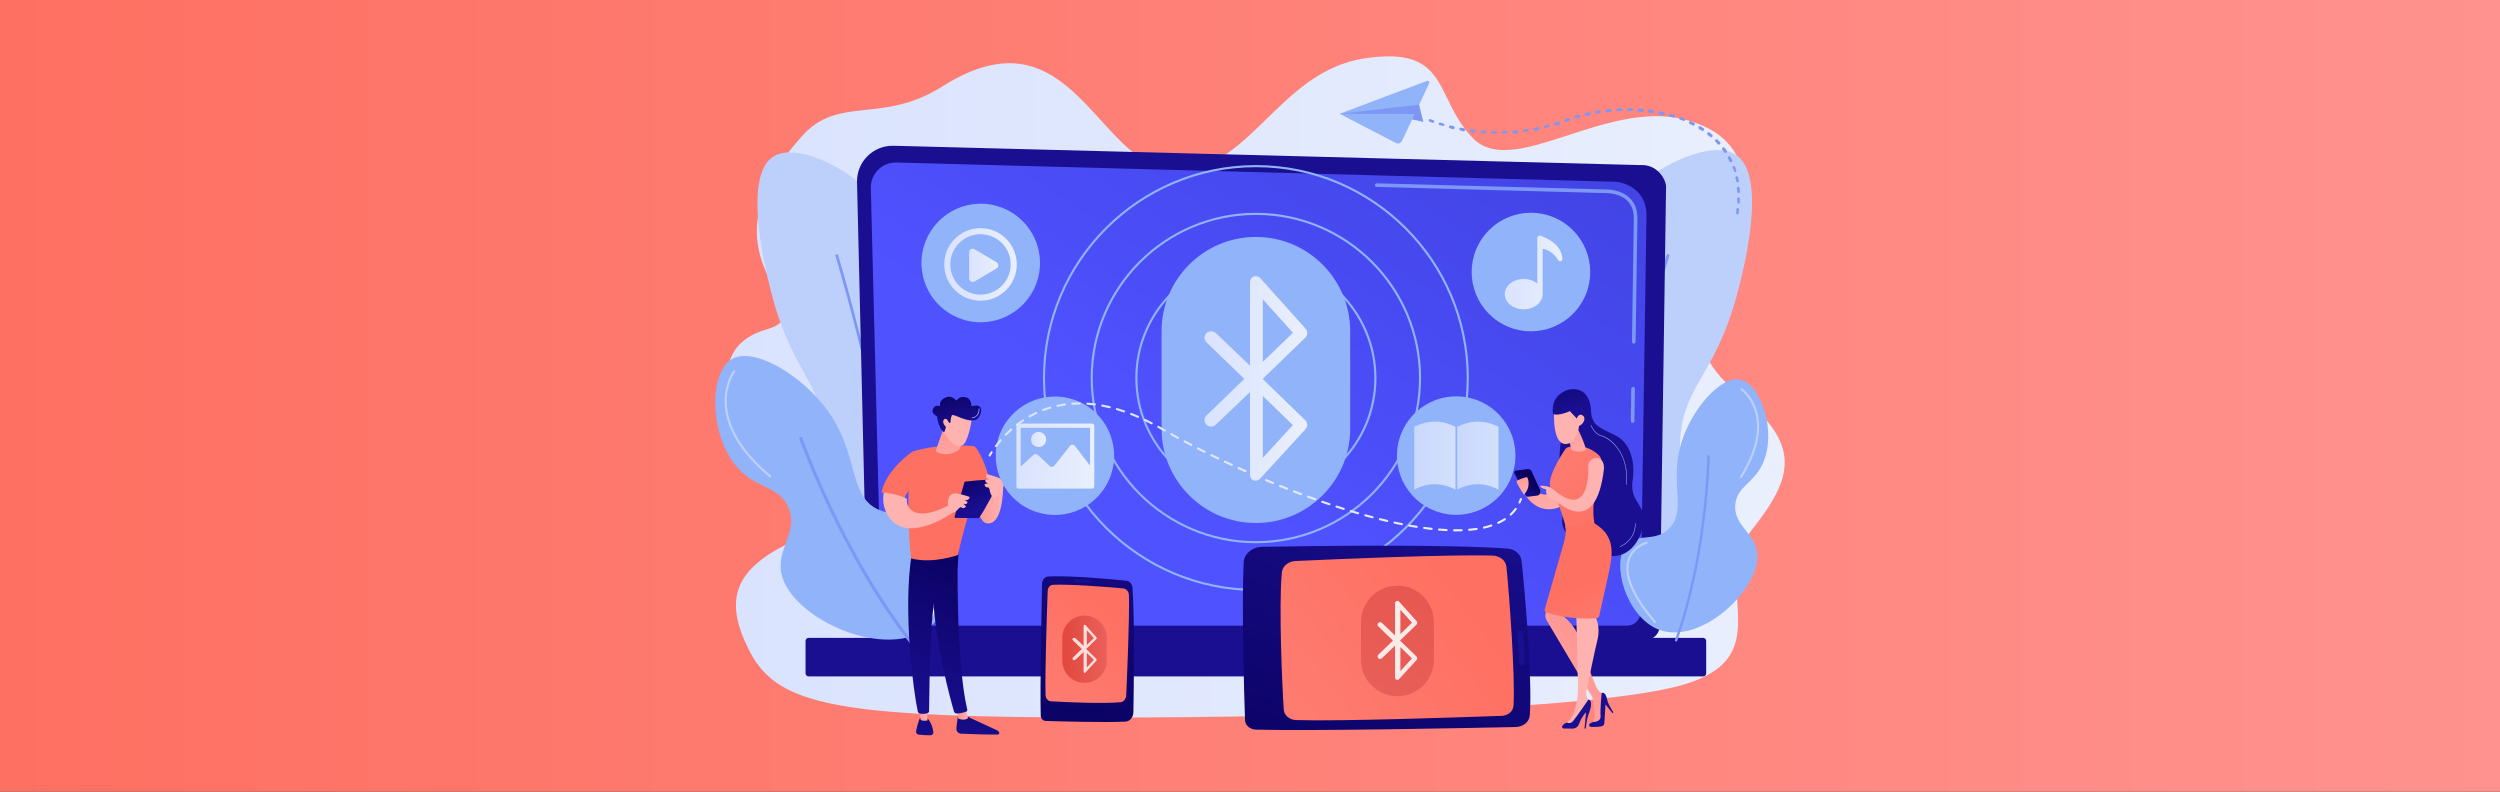 <svg enable-background="new 0 0 1800 570" viewBox="0 0 1800 570" xmlns="http://www.w3.org/2000/svg" xmlns:xlink="http://www.w3.org/1999/xlink"><rect x="0" y="0" width="1800" height="570" fill="#333333" stroke="none"/><linearGradient id="a"><stop offset="0" stop-color="#fe7062"/><stop offset="1" stop-color="#ff928e"/></linearGradient><linearGradient id="b" gradientUnits="userSpaceOnUse" x1="0" x2="1800" xlink:href="#a" y1="285" y2="285"/><linearGradient id="c"><stop offset="0" stop-color="#dae3fe"/><stop offset="1" stop-color="#e9effd"/></linearGradient><linearGradient id="d" gradientUnits="userSpaceOnUse" x1="523.452" x2="1285" xlink:href="#c" y1="278.592" y2="278.592"/><linearGradient id="e"><stop offset="0" stop-color="#09005d"/><stop offset="1" stop-color="#1a0f91"/></linearGradient><linearGradient id="f" gradientUnits="userSpaceOnUse" x1="1176.705" x2="1090.629" xlink:href="#e" y1="-155.668" y2="-14.45"/><linearGradient id="g" gradientUnits="userSpaceOnUse" x1="1078.802" x2="863.614" y1="22.406" y2="347.878"><stop offset="0" stop-color="#4042e2"/><stop offset="1" stop-color="#4f52ff"/></linearGradient><linearGradient id="h" gradientUnits="userSpaceOnUse" x1="981.175" x2="951.586" xlink:href="#e" y1="137.37" y2="266.483"/><linearGradient id="i"><stop offset="0" stop-color="#ff928e"/><stop offset="1" stop-color="#feb3b1"/></linearGradient><linearGradient id="j" gradientTransform="matrix(-1 0 0 1 1206.781 0)" gradientUnits="userSpaceOnUse" x1="508.277" x2="484.573" xlink:href="#i" y1="355.099" y2="355.099"/><linearGradient id="k" gradientUnits="userSpaceOnUse" x1="703.506" x2="704.131" xlink:href="#e" y1="469.562" y2="538.281"/><linearGradient id="l" gradientUnits="userSpaceOnUse" x1="689.193" x2="696.975" xlink:href="#i" y1="514.212" y2="514.212"/><linearGradient id="m" gradientUnits="userSpaceOnUse" x1="713.309" x2="655.312" xlink:href="#e" y1="392.91" y2="514.956"/><linearGradient id="n" gradientUnits="userSpaceOnUse" x1="665.252" x2="665.876" xlink:href="#e" y1="469.91" y2="538.629"/><linearGradient id="o" gradientUnits="userSpaceOnUse" x1="661.147" x2="667.866" xlink:href="#i" y1="513.813" y2="513.813"/><linearGradient id="p" gradientUnits="userSpaceOnUse" x1="696.21" x2="638.213" xlink:href="#e" y1="384.784" y2="506.83"/><linearGradient id="q" gradientTransform="matrix(-1 0 0 1 1206.781 0)" gradientUnits="userSpaceOnUse" x1="-52.16" x2="-133.873" xlink:href="#a" y1="1099.293" y2="1203.2"/><linearGradient id="r" gradientTransform="matrix(-1 0 0 1 1206.781 0)" gradientUnits="userSpaceOnUse" x1="-42.345" x2="-124.057" xlink:href="#a" y1="1107.014" y2="1210.92"/><linearGradient id="s" gradientUnits="userSpaceOnUse" x1="675.678" x2="666.096" xlink:href="#i" y1="318.602" y2="347.348"/><linearGradient id="t" gradientTransform="matrix(-1 0 0 1 1206.781 0)" gradientUnits="userSpaceOnUse" x1="513.535" x2="500.294" xlink:href="#e" y1="335.113" y2="366.178"/><linearGradient id="u" gradientUnits="userSpaceOnUse" x1="725.012" x2="701.309" xlink:href="#i" y1="281.843" y2="334.797"/><linearGradient id="v" gradientUnits="userSpaceOnUse" x1="750.919" x2="739.151" xlink:href="#i" y1="298.148" y2="314.624"/><linearGradient id="w" gradientUnits="userSpaceOnUse" x1="688.506" x2="675.729" xlink:href="#i" y1="304.06" y2="346.089"/><linearGradient id="x" gradientTransform="matrix(.995 -.102 .102 .995 5654.268 1756.81)" gradientUnits="userSpaceOnUse" x1="-4826.191" x2="-4824.846" xlink:href="#i" y1="-1184.791" y2="-1214.38"/><linearGradient id="y" gradientTransform="matrix(.995 -.102 .102 .995 5654.268 1756.81)" gradientUnits="userSpaceOnUse" x1="-4794.95" x2="-4788.732" xlink:href="#e" y1="-1980.845" y2="-1945.379"/><linearGradient id="z" gradientTransform="matrix(.995 -.102 .102 .995 5654.268 1756.81)" gradientUnits="userSpaceOnUse" x1="-4834.192" x2="-4832.847" xlink:href="#i" y1="-1185.156" y2="-1214.744"/><linearGradient id="A" gradientUnits="userSpaceOnUse" x1="679.846" x2="732.083" xlink:href="#c" y1="190.381" y2="190.381"/><linearGradient id="B" gradientUnits="userSpaceOnUse" x1="697.782" x2="718.782" xlink:href="#c" y1="191.051" y2="191.051"/><linearGradient id="C" gradientUnits="userSpaceOnUse" x1="1083.425" x2="1124.925" xlink:href="#c" y1="196.122" y2="196.122"/><linearGradient id="D" gradientUnits="userSpaceOnUse" x1="867.255" x2="941.252" xlink:href="#c" y1="272.469" y2="272.469"/><linearGradient id="E" gradientUnits="userSpaceOnUse" x1="942.749" x2="1044.638" xlink:href="#e" y1="606.987" y2="337.638"/><linearGradient id="F" gradientTransform="matrix(0 -1 -1 0 -1952.504 -7864.314)" gradientUnits="userSpaceOnUse" x1="-8289.311" x2="-8562.697" xlink:href="#a" y1="-3003.634" y2="-2653.907"/><linearGradient id="G" gradientUnits="userSpaceOnUse" x1="1152.669" x2="1124.425" xlink:href="#e" y1="311.266" y2="387.254"/><linearGradient id="H"><stop offset="0" stop-color="#e1473d"/><stop offset="1" stop-color="#e9605a"/></linearGradient><linearGradient id="I" gradientUnits="userSpaceOnUse" x1="1086.376" x2="985.496" xlink:href="#H" y1="255.315" y2="514.576"/><linearGradient id="J" gradientUnits="userSpaceOnUse" x1="778.669" x2="789.766" xlink:href="#e" y1="553.791" y2="337.909"/><linearGradient id="K" gradientUnits="userSpaceOnUse" x1="800.177" x2="661.595" xlink:href="#a" y1="440.645" y2="617.926"/><linearGradient id="L" gradientUnits="userSpaceOnUse" x1="799.444" x2="788.012" xlink:href="#e" y1="358.255" y2="392.214"/><linearGradient id="M" gradientUnits="userSpaceOnUse" x1="764.897" x2="796.852" xlink:href="#H" y1="467.43" y2="467.43"/><linearGradient id="N" gradientUnits="userSpaceOnUse" x1="1018.259" x2="1047.9" xlink:href="#c" y1="328.038" y2="328.038"/><linearGradient id="O" gradientUnits="userSpaceOnUse" x1="1049.217" x2="1078.858" xlink:href="#c" y1="328.038" y2="328.038"/><linearGradient id="P" gradientUnits="userSpaceOnUse" x1="731.83" x2="787.886" xlink:href="#c" y1="328.386" y2="328.386"/><linearGradient id="Q" gradientUnits="userSpaceOnUse" x1="733.366" x2="786.351" xlink:href="#c" y1="335.236" y2="335.236"/><linearGradient id="R" gradientUnits="userSpaceOnUse" x1="742.359" x2="753.238" xlink:href="#c" y1="316.434" y2="316.434"/><linearGradient id="S" gradientUnits="userSpaceOnUse" x1="711.799" x2="714.708" xlink:href="#c" y1="326.8" y2="326.8"/><linearGradient id="T" gradientUnits="userSpaceOnUse" x1="716.258" x2="1092.07" xlink:href="#c" y1="336.162" y2="336.162"/><linearGradient id="U" gradientUnits="userSpaceOnUse" x1="1093.249" x2="1095.807" xlink:href="#c" y1="360.576" y2="360.576"/><linearGradient id="V" gradientUnits="userSpaceOnUse" x1="1108.928" x2="1127.695" xlink:href="#e" y1="251.455" y2="298.18"/><linearGradient id="W" gradientTransform="matrix(-1 0 0 1 1154.43 0)" gradientUnits="userSpaceOnUse" x1="48.701" x2="37.995" xlink:href="#i" y1="333.712" y2="373.323"/><linearGradient id="X" gradientUnits="userSpaceOnUse" x1="1163.462" x2="1026.008" xlink:href="#a" y1="381.544" y2="231.036"/><linearGradient id="Y" gradientUnits="userSpaceOnUse" x1="1132.037" x2="1137.865" xlink:href="#i" y1="294.662" y2="338.372"/><linearGradient id="Z" gradientUnits="userSpaceOnUse" x1="1153.019" x2="1077.703" xlink:href="#i" y1="461.488" y2="513.716"/><linearGradient id="aa" gradientTransform="matrix(-1 -.009 -.009 1 5612.917 47.872)" gradientUnits="userSpaceOnUse" x1="4449.211" x2="4450.78" xlink:href="#e" y1="367.178" y2="405.733"/><linearGradient id="ab" gradientUnits="userSpaceOnUse" x1="1196.422" x2="1169.524" xlink:href="#i" y1="430.298" y2="451.368"/><linearGradient id="ac" gradientTransform="matrix(-1 -.009 -.009 1 5612.917 47.872)" gradientUnits="userSpaceOnUse" x1="4467.102" x2="4468.671" xlink:href="#e" y1="366.45" y2="405.004"/><linearGradient id="ad" gradientTransform="matrix(-1 -.009 -.009 1 5612.917 47.872)" gradientUnits="userSpaceOnUse" x1="4471.082" x2="4421.31" xlink:href="#a" y1="414.321" y2="525.271"/><linearGradient id="ae" gradientUnits="userSpaceOnUse" x1="1133.431" x2="1132.31" xlink:href="#i" y1="299.821" y2="333.22"/><linearGradient id="af" gradientTransform="matrix(.987 -.164 .209 1.26 8973.248 -889.139)" gradientUnits="userSpaceOnUse" x1="-7965.32" x2="-7973.075" xlink:href="#e" y1="-57.998" y2="-49.801"/><linearGradient id="ag" gradientTransform="matrix(-1 0 0 1 1154.43 0)" gradientUnits="userSpaceOnUse" x1="60.53" x2="54.888" xlink:href="#i" y1="337.9" y2="358.776"/><linearGradient id="ah" gradientTransform="matrix(.961 -.277 .277 .961 8145.69 -3516.061)" gradientUnits="userSpaceOnUse" x1="-7723.73" x2="-7728.438" xlink:href="#i" y1="1019.379" y2="1062.417"/><linearGradient id="ai" gradientUnits="userSpaceOnUse" x1="1109.123" x2="1127.936" xlink:href="#e" y1="250.95" y2="297.792"/><linearGradient id="aj" gradientTransform="matrix(.961 -.277 .277 .961 8145.69 -3516.061)" gradientUnits="userSpaceOnUse" x1="-7714.091" x2="-7718.799" xlink:href="#i" y1="1020.435" y2="1063.473"/><path d="m0 0h1800v570h-1800z" fill="url(#b)"/><path d="m678.71 62.13c-43.66 27.6-74.53 6.29-100.92 35.52-82.33 91.2 22 125.76-26.46 139.75-52.63 15.19-19.89 82.22 9.73 101.6 29.62 19.37 51.64 31.03 9.56 50.83s-49.43 41.7-31.79 77.34 51.07 46.87 189.98 48.98 407.92-2.37 481.31-22.64c73.39-20.28 19.89-72.45 50.74-111.43 30.85-38.97 36.92-61.86-10.33-99.66-47.25-37.81-20.33-76.93-6.15-104.52 14.19-27.59 25.1-77.64-31.84-91.91s-123.15 42.68-151.79 13.75-16.03-67.31-78.58-57.65c-62.54 9.66-83.58 84.44-138.12 80.32-54.55-4.12-72.78-118.79-165.34-60.28z" fill="url(#d)"/><path d="m1152.97 445.8c24.16 4.47 55.02-19.92 64.96-46.57 10.23-27.43-8.53-38.92-8.38-76.98.16-43.23 24.45-49.75 40.51-108.02 3.62-13.15 24.6-89.23-1.4-103.5-24.04-13.19-91.55 24.66-103.38 73.09-8.44 34.54 17.65 49.04 7.68 89.27-8.74 35.3-31.71 35.81-40.51 69.86-10.71 41.46 8.8 96.98 40.52 102.85z" fill="#bdd0fb"/><path d="m1154.73 456.27c-6.51-46.58 6.19-118.44 18-170.53 12.78-56.39 27.29-102.38 27.44-102.84l2.01.55c-.14.46-14.63 46.39-27.4 102.71-11.77 51.93-24.45 123.56-17.97 169.87z" fill="#7d97f4"/><path d="m647.73 440.37c-22.79 4.38-51.9-19.5-61.28-45.6-9.65-26.85 8.04-38.1 7.91-75.36-.16-42.33-23.06-48.71-38.22-105.76-3.42-12.87-23.2-87.36 1.32-101.33 22.67-12.91 86.36 24.14 97.52 71.56 7.96 33.81-16.64 48.01-7.25 87.39 8.25 34.56 29.91 35.06 38.22 68.4 10.11 40.6-8.29 94.95-38.22 100.7z" fill="#bdd0fb"/><path d="m646.08 450.63c6.14-45.6-5.84-115.96-16.98-166.95-12.06-55.21-25.74-100.24-25.88-100.69l-1.9.53c.14.45 13.8 45.42 25.85 100.56 11.1 50.84 23.06 120.97 16.95 166.31z" fill="#7d97f4"/><path d="m624.61 450.63c0 5.59 4.58 10.16 10.17 10.16h550.03c5.59 0 10.17-4.57 10.17-10.16l4.58-316.09c0-5.59-6.58-16.5-18.65-15.68l-537.55-13.91c-7.02-.18-13.81 2.52-18.78 7.47s-7.69 11.73-7.52 18.74z" fill="url(#f)"/><path d="m634.66 440.88c0 5.29 4.33 9.62 9.62 9.62h527.27c5.29 0 9.62-4.33 9.62-9.62l4.32-286.95c-.51-17.27-15.65-23.47-24.82-23.11l-515.21-13.82c-4.93-.13-9.7 1.77-13.19 5.25-3.49 3.49-5.4 8.25-5.27 13.18z" fill="url(#g)"/><path d="m1175.48 304.46c-.01 0-.01 0-.02 0-.72-.01-1.3-.6-1.28-1.32l.34-23.27c.01-.72.6-1.24 1.32-1.28.72.01 1.3.6 1.28 1.32l-.34 23.27c-.01.7-.59 1.28-1.3 1.28z" fill="#7d97f4"/><path d="m1176.32 247.43c-.01 0-.01 0-.02 0-.72-.01-1.3-.6-1.28-1.32l1.31-89.13c-.02-5.33-1.64-9.58-4.81-12.61-5.9-5.65-15.26-5.36-15.66-5.35l-164.66-4.42c-.72-.02-1.29-.62-1.27-1.34.02-.71.6-1.27 1.3-1.27h.04l164.57 4.42c1.02-.05 10.91-.23 17.49 6.07 3.7 3.54 5.59 8.42 5.61 14.51l-1.31 89.15c-.02.72-.6 1.29-1.31 1.29z" fill="#7d97f4"/><path d="m582.23 487.03h643.99c1.23 0 2.24-1.01 2.24-2.24v-23.3c0-1.23-1.01-2.24-2.24-2.24h-643.99c-1.23 0-2.24 1.01-2.24 2.24v23.3c0 1.24 1.01 2.24 2.24 2.24z" fill="url(#h)"/><path d="m1194.16 453.28c-22.82-8.92-34.39-46.78-23.46-60.67 7.38-9.38 20.24-1.74 30.77-11.78 13.44-12.82.38-32.81 8.94-61.5 7.29-24.41 28.42-49.05 42.66-46 14.9 3.19 26.28 37.59 16.28 60.11-6.5 14.65-18.66 16.64-19.93 29.75-1.47 15.21 14.14 20.38 15.77 34.79 2.94 25.9-40.84 67.11-71.03 55.3z" fill="#91b3fa"/><path d="m1206.89 461.92c-.13.01-.26 0-.39-.05-.46-.16-.7-.67-.53-1.13 22.27-62.11 23.27-131.49 23.28-132.18.01-.49.41-.88.89-.88.49.01.88.41.88.89-.01.7-1.02 70.37-23.39 132.76-.12.34-.42.56-.74.59z" fill="#7d97f4"/><path d="m1253.54 344.22c-.14 0-.28-.04-.4-.12-.36-.22-.47-.7-.25-1.06 7.75-12.52 15.85-30.93 10.43-47.58-3.22-9.88-9.74-14.49-9.81-14.53-.35-.24-.44-.72-.19-1.07.24-.35.72-.43 1.07-.19.28.2 7.02 4.95 10.39 15.32 5.6 17.2-2.66 36.06-10.59 48.86-.14.24-.39.37-.65.37z" fill="#bdd0fb"/><path d="m1191.61 448.69c-.22 0-.43-.09-.58-.27-16.17-18.87-22.62-34.14-19.18-45.37 3.08-10.06 12.97-12.89 13.39-13 .41-.11.83.13.94.54s-.13.83-.54.94c-.09.03-9.51 2.74-12.33 11.99-3.22 10.55 3.31 25.73 18.88 43.9.28.32.24.81-.08 1.08-.15.13-.32.19-.5.19z" fill="#bdd0fb"/><path d="m670.15 450.75c23.78-19.92 22.37-70.01 3.66-82.26-12.64-8.28-24.99 6.08-41.68-1.71-21.31-9.95-13.7-39.22-35.55-70.18-18.6-26.35-53.9-47.37-69.75-37.97-16.59 9.85-16.36 55.71 4.73 78.69 13.72 14.95 29.11 12.43 35.93 27.64 7.91 17.65-8.73 30.16-4.88 48.11 6.92 32.26 76.09 64.03 107.54 37.68z" fill="#91b3fa"/><path d="m658.37 466.26c.16-.04.32-.11.45-.22.49-.38.57-1.09.18-1.57-51.79-65.53-81.01-148.36-81.3-149.19-.2-.58-.84-.89-1.43-.69-.58.2-.89.84-.69 1.43.29.83 29.63 84.02 81.66 149.84.28.34.72.48 1.13.4z" fill="#7d97f4"/><path d="m554.56 343.72c-.17 0-.35-.06-.49-.18-14.63-12.13-32.13-31.37-32.35-54.19-.14-13.73 5.98-22.1 6.25-22.45.25-.34.73-.41 1.07-.16s.41.73.16 1.07c-.06.08-6.1 8.38-5.94 21.62.27 22.19 17.44 41.03 31.8 52.93.33.27.37.75.1 1.08-.16.18-.38.28-.6.28z" fill="#bdd0fb"/><path d="m671.04 444.05c-.1 0-.19-.02-.29-.06-.39-.16-.58-.61-.42-1 11.53-28.57 13.18-48.92 4.9-60.5-7.19-10.05-19.69-9.49-19.81-9.49-.42.03-.78-.3-.81-.72-.02-.42.3-.79.72-.81.54-.03 13.44-.63 21.13 10.11 8.62 12.03 7.03 32.88-4.72 61.98-.1.31-.39.49-.7.49z" fill="#f0f0f0"/><path d="m722.21 351.55s0 27.41-12.02 25.17c-7.34-1.37-11.69-30.89-11.69-30.89s7.6-16.92 8.44-11.38c6.17 40.26 10.77 9.45 15.27 17.1z" fill="url(#j)"/><path d="m689.94 514.23s-.91 5.14-1.35 10.22c-.17 1.99 1.36 3.71 3.35 3.8 6.77.28 21.25.83 26.45.6.78-.03 1.29-.83 1-1.56-.24-.61-.71-1.1-1.31-1.38l-23.92-11z" fill="url(#k)"/><path d="m689.19 511.22.73 6.14s4.19 1.95 7.05-.25l-1.74-6.85z" fill="url(#l)"/><path d="m689.74 395.71c-.31 1.6-1.69 80.07 6.7 115.23.14.57-.15 1.17-.7 1.39-1.29.53-3.81 1.29-6.83 1.39-.94.03-1.78-.58-2.04-1.48-2.4-8.16-13.89-49.03-15.38-88.08-1.67-43.63 0-1.49 0-1.49l.98-26.97z" fill="url(#m)"/><path d="m662.42 516.91s-1.44 2.59-2.84 9.48c-.25 1.24.62 2.44 1.88 2.56 2.24.22 5.68.5 8.43.48 1.27-.01 2.26-1.12 2.11-2.38-.31-2.52-1.26-6.64-4.2-9.86z" fill="url(#n)"/><path d="m661.15 509.01 1.7 9.29s1.68 1.25 5.02.34l-.81-10z" fill="url(#o)"/><path d="m656.55 398.12c-6.86 41.4 1.49 102.32 4.3 114.24.17.73.76 1.29 1.5 1.41 1.26.21 3.33.38 5.37-.21.7-.2 1.2-.84 1.23-1.57.38-9.64-.3-68.82 6.09-92.2.32-1.19 1.05-2.22 2.05-2.93l12.41-8.82.95-14.26z" fill="url(#p)"/><path d="m701.01 321.24c-25.05-2.5-43.99 3.83-43.99 3.83-6.13 35.75-1.07 76.99-1.07 76.99 15.91 4.17 33.87-2.55 33.87-2.55 2.64-14.94 13.67-49.45 13.67-49.45 5.02-.62 9.73 1.91 8.65-5.06-1.1-6.96-7.98-23.44-11.13-23.76z" fill="url(#q)"/><path d="m664.9 344.98-7.88-19.9s-19.2 13.05-22.36 29.59c3.63.27 10.23 1.21 16.69 4.47 1.42-7.81 13.55-14.16 13.55-14.16z" fill="url(#r)"/><path d="m683.35 363.71s-21.56 12.18-28.83 1.78c-1.51-2.16-1.87-4.31-1.5-6.35-6.46-3.26-13.06-4.21-16.69-4.47-.95 4.99-.45 10.29 2.48 15.65 12.74 23.31 47.39-1.29 47.39-1.29z" fill="url(#s)"/><path d="m687.3 371.97 7.07-24.7c.08-.28.32-.48.61-.52 1.28-.15 4.99-.57 9.28-.93 5.16-.44 11.16-.79 14.74-.49.51.04.82.58.59 1.04-2.04 4.12-10.42 20.89-14.62 26.39-.14.18-.35.29-.58.29l-16.41-.15c-.47-.01-.81-.47-.68-.93z" fill="url(#t)"/><path d="m683.6 369.2s-1.64-6.74-.98-9.13 1.94-5.46 6.21-4.78 9.31 2.48 9.31 2.48-.25 3.11-3.5 2.11l2.01 1.56s-.29 2.49-3.03 1.16l1.87 2.06s-1.18 2.05-3.19.73c-2.01-1.31-2.98 4.62-8.7 3.81z" fill="url(#u)"/><path d="m716.53 358.77s4.97-4.84 5.68-7.22 1.26-5.66-2.72-7.35-9.2-2.84-9.2-2.84-1.44 2.77 1.84 3.65l-2.53.25s-1.08 2.27 1.95 2.59l-2.68.76s-.09 2.36 2.32 2.32c2.39-.05.06 5.49 5.34 7.84z" fill="url(#v)"/><path d="m680.34 305.54-6.54 18.92c-.11.31.02.66.31.82 1.78.99 8.21 3.84 15.95-1.07.81-.51 1.36-1.35 1.48-2.29l2.12-16.37h-13.32z" fill="url(#w)"/><path d="m699.87 300.86s-2.11 15.16-6.06 19.05c-3.95 3.88-10.93-1.66-14.62-9.81l4.16-15.01z" fill="url(#x)"/><path d="m683.67 304.5c.34.07.66-.17.68-.52.05-1.05.23-3.13.87-4.61 0 0-.56-1.43 3.79.37s10.88 4.42 14.32 2.11c3.36-2.26 5.99-12.15-3.23-9.42-.35.1-.71-.15-.72-.51-.04-1.58-.57-5.16-4.33-5.95-3.52-.73-5.23 1-5.91 2.01-.2.3-.62.33-.86.07-1.16-1.23-4.23-3.79-8.13-1.57-3.22 1.83-3.53 3.96-3.34 5.24.06.42-.33.74-.73.61-1.08-.37-2.76-.45-4.15 1.71-1.91 2.98 1.47 5.04 2.47 5.57.16.09.28.25.3.43.16 1.43 1.02 7.65 4.51 10.85.3.28.79.14.91-.26l1.82-5.99c.08-.28.37-.45.65-.38z" fill="url(#y)"/><path d="m683.84 305.66s-2.08-5.84-4.12-3.67 1.22 6.17 3.86 6.72z" fill="url(#z)"/><path d="m699.87 301.15c-.16 0-.28-.12-.29-.28 0-.16.12-.29.28-.29.2 0 4.8-.19 4.8-6.25 0-.16.13-.29.29-.29s.29.13.29.29c0 6.63-5.31 6.82-5.37 6.82z" fill="#91b3fa"/><path d="m904.23 391.14c-65.6 0-118.96-53.37-118.96-118.96s53.37-118.96 118.96-118.96 118.96 53.37 118.96 118.96-53.37 118.96-118.96 118.96zm0-236.39c-64.75 0-117.43 52.68-117.43 117.43s52.68 117.43 117.43 117.43 117.43-52.68 117.43-117.43c-.01-64.75-52.68-117.43-117.43-117.43z" fill="#91b3fa"/><path d="m904.23 425.51c-84.55 0-153.33-68.79-153.33-153.33s68.79-153.33 153.33-153.33c84.55 0 153.33 68.79 153.33 153.33s-68.79 153.33-153.33 153.33zm0-305.13c-83.7 0-151.8 68.1-151.8 151.8s68.1 151.8 151.8 151.8 151.8-68.1 151.8-151.8c-.01-83.7-68.1-151.8-151.8-151.8z" fill="#91b3fa"/><path d="m904.23 358.99c-47.87 0-86.81-38.95-86.81-86.81 0-47.87 38.95-86.82 86.81-86.82 47.87 0 86.82 38.95 86.82 86.82-.01 47.87-38.95 86.81-86.82 86.81zm0-172.09c-47.02 0-85.28 38.26-85.28 85.28s38.26 85.28 85.28 85.28 85.28-38.26 85.28-85.28-38.26-85.28-85.28-85.28z" fill="#91b3fa"/><ellipse cx="705.96" cy="189.71" fill="#91b3fa" rx="42.66" ry="42.66" transform="matrix(.17 -.986 .986 .17 399.058 853.176)"/><path d="m705.96 216.5c-14.4 0-26.12-11.72-26.12-26.12s11.72-26.12 26.12-26.12 26.12 11.72 26.12 26.12-11.71 26.12-26.12 26.12zm0-47.86c-11.99 0-21.74 9.75-21.74 21.74s9.75 21.74 21.74 21.74 21.74-9.75 21.74-21.74c.01-11.99-9.75-21.74-21.74-21.74z" fill="url(#A)"/><path clip-rule="evenodd" d="m697.78 200.44v-18.78c0-2.01 2.18-3.25 3.91-2.23l15.82 9.39c1.69 1 1.69 3.45 0 4.45l-15.82 9.39c-1.72 1.03-3.91-.21-3.91-2.22z" fill="url(#B)" fill-rule="evenodd"/><ellipse cx="1101.86" cy="196.23" fill="#91b3fa" rx="42.66" ry="42.66" transform="matrix(.476 -.88 .88 .476 405.113 1072.093)"/><path d="m1109.27 169.7c-1.18-.42-2.43.47-2.43 1.72v2.58 5.05 25.09c-2.48-2.04-5.94-3.31-9.78-3.31-7.54 0-13.65 4.89-13.65 10.92s6.11 10.92 13.65 10.92 13.65-4.89 13.65-10.92c0-.05-.01-.1-.01-.16h.01v-32.51c5.41.82 9.08 4.92 11.23 8.28.9 1.41 3.07.7 2.98-.97-.54-10.16-10.84-14.98-15.65-16.69z" fill="url(#C)"/><path d="m972.14 308.65c0 37.51-30.41 67.91-67.91 67.91-37.51 0-67.91-30.41-67.91-67.91v-70.14c0-37.51 30.41-67.91 67.91-67.91 37.51 0 67.91 30.41 67.91 67.91z" fill="#91b3fa"/><path d="m903.89 346.1c-.56 0-.77-.1-1.31-.31-1.77-.69-2.58-2.39-2.58-4.29v-59.21l-24.71 23.55c-1.83 1.77-4.93 1.72-6.7-.11s-1.81-4.75.02-6.52l27.26-26.41-27.21-26.35c-1.83-1.77-1.88-4.69-.11-6.52s5.04-1.87 6.87-.1l24.58 23.49v-59.88c0-1.91.82-3.62 2.6-4.3s3.62-.2 4.9 1.22l32.6 36.37c1.66 1.84 1.51 4.67-.27 6.39l-30.72 29.69 30.69 29.75c1.79 1.74 1.87 4.58.18 6.42l-32.69 35.63c-.9.97-2.14 1.49-3.4 1.49zm5.32-61.02v44.58l21.66-23.6zm0-69.62v45.1l21.69-20.97z" fill="url(#D)"/><path d="m1091.31 523.46c-32.98.7-146.73 2.97-187.04 1.88-4.27-.11-7.7-3.04-7.84-6.69-.69-18.05-2.44-84.24-.99-113.77.3-6.15 6.13-11.04 13.33-11.17 34.62-.61 131.97-1.97 176.57 1.25 5.34.39 9.6 3.97 10.13 8.53 2.3 19.66 7.93 86.14 5.99 111.65-.35 4.6-4.76 8.2-10.15 8.32z" fill="url(#E)"/><path d="m1081.19 515.4c-26.62.97-115.17 4.04-147.92 3.06-4.79-.14-8.66-3.37-8.94-7.45-1.15-16.83-3.69-74.23-1.38-98.91.42-4.44 4.62-7.93 9.83-8.17 27.16-1.25 109.61-4.84 141.99-3.91 5.17.15 9.38 3.57 9.85 7.97 1.91 18.2 6.46 79.2 5.12 100.18-.25 3.93-3.94 7.06-8.55 7.23z" fill="url(#F)"/><path d="m1095.7 478.84c-1.01 0-1.85-.67-1.9-1.54-.26-4.26-1-16.28-1.36-21.65-.07-1.06 1.04-1.89 2.26-1.69l.21.03c.83.14 1.46.73 1.53 1.45.39 3.63 1.47 14.58 1.16 21.83-.04.88-.88 1.57-1.9 1.57z" fill="url(#G)"/><path d="m1032.39 475.04c0 14.49-11.75 26.24-26.24 26.24-14.49 0-26.24-11.75-26.24-26.24v-27.1c0-14.49 11.75-26.24 26.24-26.24 14.49 0 26.24 11.75 26.24 26.24z" fill="url(#I)"/><path d="m1006.02 489.52c-.22 0-.34-.04-.55-.12-.68-.27-1.04-.92-1.04-1.66v-22.88l-9.51 9.1c-.71.68-1.88.66-2.57-.04-.68-.71-.69-1.83.02-2.52l10.54-10.2-10.51-10.18c-.71-.68-.73-1.81-.04-2.52.68-.71 1.91-.72 2.61-.04l9.46 9.07v-23.14c0-.74.36-1.4 1.05-1.66s1.42-.08 1.91.47l12.61 14.05c.64.71.59 1.8-.1 2.47l-11.87 11.47 11.86 11.49c.69.67.72 1.77.07 2.48l-12.63 13.77c-.34.38-.82.59-1.31.59zm2.25-23.59v17.23l8.37-9.12zm0-26.89v17.43l8.38-8.1z" fill="#fff" opacity=".87"/><path d="m750.27 420.28c-.35 16.72-1.5 74.38-.95 94.81.06 2.16 1.54 3.9 3.39 3.97 9.15.35 42.7 1.24 57.67.5 3.12-.15 5.6-3.11 5.66-6.76.31-17.55 1-66.9-.63-89.51-.2-2.71-2.01-4.87-4.33-5.14-9.97-1.17-43.66-4.02-56.6-3.04-2.33.2-4.16 2.44-4.21 5.17z" fill="url(#J)"/><path d="m754.35 425.41c-.49 13.49-2.05 58.38-1.55 74.98.07 2.43 1.71 4.39 3.78 4.53 8.53.58 37.63 1.87 50.14.7 2.25-.21 4.02-2.34 4.14-4.98.63-13.77 2.45-55.56 1.98-71.98-.08-2.62-1.81-4.76-4.04-4.99-9.23-.97-40.15-3.28-50.78-2.6-2 .13-3.58 2-3.67 4.34z" fill="url(#K)"/><path d="m772.89 418.05c0 .51.34.94.78.96 2.16.13 8.25.51 10.97.69.54.04.96-.53.86-1.15l-.02-.11c-.07-.42-.37-.74-.73-.78-1.84-.2-7.39-.74-11.07-.59-.45.04-.79.47-.79.98z" fill="url(#L)"/><path d="m796.85 475.68c0 8.82-7.15 15.98-15.98 15.98-8.82 0-15.98-7.15-15.98-15.98v-16.5c0-8.82 7.15-15.98 15.98-15.98 8.82 0 15.98 7.15 15.98 15.98z" fill="url(#M)"/><path d="m780.79 484.49c-.13 0-.02-.02-.14-.07-.42-.16-.44-.56-.44-1.01v-13.93l-5.98 5.54c-.43.42-1.24.4-1.66-.03s-.47-1.12-.04-1.53l6.39-6.21-6.41-6.2c-.43-.42-.45-1.1-.03-1.53s1.35-.44 1.78-.02l5.94 5.52v-14.09c0-.45.03-.85.45-1.01s.77-.05 1.07.29l7.63 8.56c.39.43.34 1.1-.08 1.5l-7.24 6.98 7.22 7c.42.41.44 1.08.04 1.51l-7.69 8.38c-.21.23-.51.35-.81.35zm1.72-14.36v10.49l5.09-5.55zm0-16.37v10.61l5.1-4.93z" fill="#fff" opacity=".81"/><ellipse cx="1048.56" cy="328.02" fill="#91b3fa" rx="42.66" ry="42.66" transform="matrix(.044 -.999 .999 .044 674.631 1361.094)"/><path d="m1047.9 352.5c-9.88-5.12-19.76-5.12-29.64 0v-45.26c9.88-4.89 19.76-4.89 29.64 0z" fill="url(#N)" opacity=".76"/><path d="m1049.22 352.5c9.88-5.12 19.76-5.12 29.64 0v-45.26c-9.88-4.89-19.76-4.89-29.64 0z" fill="url(#O)" opacity=".76"/><ellipse cx="759.89" cy="328.02" fill="#91b3fa" rx="42.66" ry="42.66" transform="matrix(.418 -.908 .908 .418 144.065 880.999)"/><path d="m787.89 350.27c0 .85-.69 1.54-1.54 1.54h-52.99c-.85 0-1.54-.69-1.54-1.54v-43.77c0-.85.69-1.54 1.54-1.54h52.99c.85 0 1.54.69 1.54 1.54zm-52.99-1.53h49.91v-40.7h-49.91z" fill="url(#P)"/><path d="m773.91 321.07c-.42-.55-1.06-.87-1.75-.87s-1.34.31-1.77.85l-11.3 14.27c-.39.49-.96.8-1.59.84-.62.05-1.24-.17-1.7-.6l-8.62-8.06c-.85-.8-2.19-.81-3.05-.02l-10.77 9.75v13.04h52.99v-13.04z" fill="url(#Q)"/><circle cx="747.8" cy="316.43" fill="url(#R)" r="5.44"/><path d="m712.57 328.72c-.12 0-.24-.03-.36-.09-.37-.2-.52-.66-.32-1.04.02-.04.48-.9 1.4-2.36.23-.36.7-.46 1.06-.24.36.23.46.7.24 1.06-.89 1.4-1.34 2.25-1.34 2.25-.14.27-.41.42-.68.42z" fill="url(#S)"/><path d="m1048.51 382.6c-.52 0-1.04 0-1.56-.01-.42 0-.76-.35-.76-.78 0-.42.38-.78.78-.76 1.82.02 3.63 0 5.38-.05.42-.02.78.32.79.74s-.32.78-.74.79c-1.27.05-2.58.07-3.89.07zm-6.96-.18c-.01 0-.03 0-.04 0-1.77-.09-3.59-.21-5.43-.36-.42-.03-.74-.41-.7-.83.03-.42.4-.74.83-.7 1.82.15 3.63.27 5.38.36.42.02.75.38.73.8-.02.41-.36.73-.77.73zm16.23-.19c-.4 0-.73-.3-.76-.7-.04-.42.28-.79.7-.83 1.83-.15 3.62-.36 5.33-.61.42-.06.81.23.87.65s-.23.81-.65.87c-1.74.26-3.56.47-5.43.62-.01 0-.04 0-.06 0zm-27.02-.69c-.03 0-.06 0-.09 0-1.75-.19-3.57-.42-5.39-.67-.42-.06-.71-.44-.66-.86.06-.42.44-.72.86-.66 1.82.25 3.62.47 5.36.67.42.05.73.43.68.85-.04.38-.38.67-.76.67zm37.72-.92c-.35 0-.67-.24-.75-.6-.09-.41.17-.82.58-.92 1.79-.41 3.52-.88 5.15-1.42.41-.13.84.09.97.49s-.09.84-.49.97c-1.67.55-3.45 1.04-5.29 1.45-.05.03-.11.03-.17.03zm-48.45-.54c-.04 0-.08 0-.12-.01-1.76-.28-3.56-.59-5.36-.91-.42-.08-.69-.48-.62-.89.08-.42.48-.7.89-.62 1.79.32 3.58.63 5.32.91.42.07.7.46.64.88-.06.37-.38.64-.75.64zm-10.66-1.93c-.05 0-.1 0-.15-.01-1.76-.35-3.53-.72-5.31-1.11-.41-.09-.68-.5-.59-.91s.5-.67.91-.59c1.78.39 3.54.76 5.29 1.11.42.08.69.49.6.9-.08.36-.4.61-.75.61zm69.37-.94c-.29 0-.57-.16-.7-.44-.18-.38-.01-.84.37-1.02 1.65-.77 3.21-1.63 4.64-2.56.36-.23.83-.13 1.06.22s.13.83-.22 1.06c-1.49.97-3.11 1.87-4.83 2.67-.1.05-.21.07-.32.07zm-79.96-1.37c-.06 0-.12-.01-.18-.02-1.75-.41-3.51-.84-5.27-1.28-.41-.1-.66-.52-.56-.93s.52-.66.93-.56c1.76.44 3.51.87 5.25 1.27.41.1.67.51.57.92-.08.36-.39.6-.74.6zm-10.51-2.63c-.06 0-.13-.01-.2-.03-1.74-.46-3.48-.93-5.24-1.42-.41-.11-.65-.54-.53-.95.11-.41.54-.65.95-.53 1.75.49 3.49.96 5.22 1.42.41.11.65.53.55.94-.1.35-.41.57-.75.57zm99.46-1.94c-.2 0-.41-.08-.56-.24-.29-.31-.27-.8.04-1.09 1.29-1.21 2.46-2.53 3.48-3.94.25-.34.73-.42 1.07-.17s.42.73.17 1.07c-1.08 1.48-2.31 2.88-3.67 4.16-.16.14-.35.21-.53.21zm-109.9-.96c-.07 0-.14-.01-.22-.03-1.73-.5-3.46-1.02-5.2-1.55-.41-.12-.64-.55-.51-.96.12-.41.55-.64.96-.51 1.73.53 3.46 1.04 5.18 1.54.41.12.64.54.52.95-.09.34-.4.56-.73.56zm-10.37-3.14c-.08 0-.15-.01-.23-.04-1.72-.54-3.44-1.09-5.17-1.66-.4-.13-.62-.57-.49-.97s.57-.62.97-.49c1.72.56 3.44 1.11 5.15 1.65.4.13.63.56.5.96-.1.34-.4.55-.73.55zm-10.3-3.36c-.08 0-.16-.01-.25-.04-1.71-.58-3.42-1.16-5.13-1.76-.4-.14-.61-.58-.47-.98s.58-.61.98-.47c1.71.59 3.42 1.18 5.12 1.75.4.14.62.57.48.97-.11.33-.41.53-.73.53zm-10.23-3.55c-.09 0-.17-.01-.26-.05-1.7-.61-3.4-1.22-5.1-1.85-.4-.15-.6-.59-.46-.99.15-.4.59-.6.99-.46 1.7.62 3.39 1.24 5.09 1.84.4.14.61.58.46.98-.11.33-.41.53-.72.53zm-10.17-3.74c-.09 0-.18-.02-.27-.05-1.69-.64-3.38-1.28-5.07-1.93-.4-.15-.59-.6-.44-.99.15-.4.6-.59.99-.44 1.69.65 3.37 1.29 5.06 1.93.4.15.6.59.45.99-.12.3-.41.49-.72.49zm-10.12-3.9c-.09 0-.19-.02-.28-.05-1.68-.66-3.36-1.34-5.04-2.02-.39-.16-.58-.61-.42-1s.61-.58 1-.42c1.68.68 3.35 1.35 5.03 2.01.39.16.59.6.43 1-.13.3-.42.48-.72.48zm-10.06-4.06c-.1 0-.2-.02-.29-.06-1.67-.69-3.34-1.39-5-2.09-.39-.16-.57-.61-.41-1.01.16-.39.61-.58 1.01-.41 1.66.7 3.33 1.4 4.99 2.08.39.16.58.61.42 1-.13.31-.42.49-.72.49zm-9.98-4.21c-.1 0-.2-.02-.3-.06-1.66-.71-3.31-1.43-4.97-2.16-.39-.17-.56-.62-.39-1.01s.62-.56 1.01-.39c1.65.72 3.3 1.44 4.95 2.15.39.17.57.62.4 1.01-.12.28-.4.46-.7.46zm-9.9-4.35c-.11 0-.21-.02-.31-.07-1.65-.74-3.3-1.49-4.94-2.23-.39-.18-.56-.63-.38-1.02s.63-.56 1.02-.38c1.64.75 3.28 1.49 4.93 2.23.39.17.56.63.39 1.01-.13.29-.41.46-.71.46zm-9.85-4.5c-.11 0-.22-.02-.32-.07-1.64-.76-3.28-1.53-4.91-2.31-.38-.18-.55-.64-.36-1.02.18-.38.64-.55 1.02-.36 1.62.77 3.26 1.54 4.9 2.3.38.18.55.64.37 1.02-.14.28-.41.44-.7.44zm-9.79-4.64c-.11 0-.23-.02-.33-.08-1.63-.79-3.26-1.58-4.87-2.38-.38-.19-.54-.65-.35-1.03s.65-.54 1.03-.35c1.61.79 3.23 1.59 4.86 2.37.38.18.54.64.36 1.03-.14.28-.42.44-.7.44zm-9.72-4.79c-.12 0-.23-.03-.34-.08-1.62-.82-3.24-1.63-4.84-2.45-.38-.19-.53-.66-.33-1.03.19-.38.66-.53 1.03-.33 1.6.82 3.21 1.63 4.83 2.45.38.19.53.65.34 1.03-.14.25-.41.41-.69.41zm-150.31-4.1c-.16 0-.32-.05-.46-.15-.34-.25-.41-.74-.15-1.07 1.08-1.44 2.24-2.87 3.43-4.26.28-.32.76-.36 1.08-.08s.36.76.08 1.08c-1.17 1.36-2.31 2.77-3.37 4.18-.15.19-.38.3-.61.3zm140.67-.84c-.12 0-.24-.03-.35-.09-1.61-.84-3.21-1.69-4.8-2.53-.37-.2-.52-.66-.32-1.04.2-.37.66-.52 1.04-.32 1.58.84 3.18 1.68 4.79 2.53.38.2.52.66.33 1.04-.15.26-.42.41-.69.41zm-9.56-5.1c-.12 0-.25-.03-.37-.09-1.6-.87-3.19-1.74-4.75-2.61-.37-.21-.5-.67-.3-1.04.21-.37.67-.5 1.04-.3 1.56.87 3.14 1.74 4.74 2.61.37.2.51.67.31 1.04-.14.25-.4.39-.67.39zm-124.04-2.26c-.19 0-.39-.07-.54-.22-.3-.3-.31-.78-.01-1.09 1.28-1.3 2.61-2.56 3.97-3.76.32-.28.8-.25 1.08.06.28.32.25.8-.06 1.08-1.33 1.18-2.64 2.42-3.89 3.69-.15.16-.35.24-.55.24zm114.57-3c-.13 0-.26-.03-.38-.1-.79-.45-1.58-.9-2.36-1.35-.79-.45-1.57-.89-2.34-1.32-.37-.21-.5-.67-.3-1.04.21-.37.67-.5 1.04-.3.78.44 1.57.88 2.36 1.34.78.45 1.56.9 2.35 1.34.37.21.5.68.29 1.05-.14.24-.4.38-.66.38zm-106.47-4.18c-.23 0-.46-.1-.61-.3-.26-.34-.2-.82.14-1.08 1.44-1.11 2.94-2.19 4.44-3.19.35-.23.83-.14 1.06.21s.14.83-.21 1.06c-1.48.98-2.94 2.03-4.36 3.12-.13.13-.3.18-.46.18zm96.99-1.06c-.12 0-.24-.03-.35-.09-1.61-.83-3.23-1.64-4.83-2.4-.38-.18-.55-.64-.36-1.02.18-.38.64-.54 1.02-.36 1.61.77 3.25 1.58 4.87 2.42.38.19.52.66.33 1.03-.14.27-.4.42-.68.42zm-9.78-4.65c-.1 0-.21-.02-.31-.06-1.66-.72-3.34-1.41-4.98-2.05-.4-.15-.59-.6-.44-.99.15-.4.6-.59.99-.44 1.66.64 3.35 1.34 5.03 2.07.39.17.57.62.4 1.01-.11.29-.39.46-.69.46zm-78.2-.28c-.27 0-.53-.14-.67-.39-.21-.37-.08-.84.29-1.05 1.59-.9 3.22-1.74 4.86-2.51.38-.18.84-.02 1.02.37.18.38.02.84-.37 1.02-1.6.75-3.2 1.58-4.76 2.46-.11.07-.24.1-.37.1zm68.11-3.64c-.08 0-.17-.01-.25-.04-1.71-.58-3.43-1.13-5.13-1.63-.41-.12-.64-.55-.52-.95.12-.41.55-.64.95-.52 1.72.5 3.46 1.06 5.19 1.65.4.14.62.57.48.98-.1.31-.4.51-.72.51zm-58.32-.96c-.31 0-.6-.19-.72-.5-.15-.4.05-.84.44-.99 1.7-.65 3.44-1.24 5.18-1.75.41-.12.83.11.95.52s-.11.83-.52.95c-1.7.5-3.41 1.08-5.07 1.71-.07.05-.16.06-.26.06zm47.93-2.07c-.06 0-.12-.01-.18-.02-1.76-.42-3.53-.8-5.25-1.12-.42-.08-.69-.48-.62-.9.08-.42.48-.69.9-.62 1.75.33 3.55.71 5.33 1.14.41.1.67.51.57.93-.08.35-.4.59-.75.59zm-37.56-1c-.35 0-.67-.25-.75-.61-.09-.41.17-.82.59-.91 1.77-.38 3.58-.7 5.38-.95.42-.06.81.23.87.65s-.24.81-.66.87c-1.76.25-3.54.56-5.27.93-.05.02-.1.02-.16.02zm26.92-.96c-.03 0-.07 0-.1-.01-1.79-.23-3.58-.4-5.34-.52-.42-.03-.74-.39-.72-.82.03-.42.39-.74.82-.72 1.79.12 3.62.3 5.43.53.42.05.72.44.67.86-.05.39-.38.68-.76.68zm-16.21-.53c-.4 0-.74-.31-.77-.72-.03-.42.29-.79.71-.82 1.77-.12 3.57-.18 5.36-.18h.1c.42 0 .77.34.77.77 0 .42-.34.77-.77.77h-.1c-1.76 0-3.53.06-5.26.18 0 0-.02 0-.04 0z" fill="url(#T)"/><path d="m1094.02 362.59c-.11 0-.22-.02-.32-.07-.38-.18-.55-.64-.37-1.02.36-.78.7-1.6 1-2.42.14-.4.58-.61.98-.46.4.14.61.58.46.98-.31.86-.66 1.72-1.05 2.55-.14.27-.41.44-.7.44z" fill="url(#U)"/><path d="m1178.27 360.48c-2.87-4.78-3.61-9.06-2.76-14.6 1.4-9.14.31-19.33-5.52-26.85-5.53-7.14-15.48-7.78-21.55-14.14-.04-.04-.18-.25-.39-.57-1.53-2.42-2.38-5.16-2.47-8.03-.59-17.92-13.63-17.71-19.81-14.31-9.79 5.38-7.64 15.43-7.64 15.43 2.73 2.92 12.49-3.31 12.49-3.31l4.06 6.51c-1.15.5-2.39 1.06-3.73 1.72-9.19 4.51-10.17 39.71-5 45.34 5.18 5.63 6.09 11.01.87 20.22s-2.2 21.25 25.58 31.23c4.5 1.62 11.27 1.79 15.72-.01 9.75-3.95 15.11-15.55 15.37-25.54.13-5.06-2.73-8.95-5.22-13.09z" fill="url(#V)"/><path d="m1171.07 349.05c-.01 0-.01 0-.02 0-.11-.01-.18-.1-.17-.21 1.13-12.64-2.73-20.95-6.16-25.7-3.75-5.18-8.65-8.36-11.61-9.12-5.28-1.35-7.73-7.53-7.75-7.6-.04-.1.01-.21.11-.25s.21.01.25.11c.02.06 2.4 6.06 7.49 7.36 6.5 1.67 20.06 12.85 18.06 35.23-.02.1-.1.18-.2.18z" fill="#91b3fa"/><path d="m1166.54 393.76c-.08 0-.15-.05-.18-.12-.04-.1.01-.21.11-.25.11-.04 10.93-4.39 10.75-16.4 0-.11.08-.19.19-.2.12 0 .19.08.2.19.19 12.28-10.88 16.72-10.99 16.76-.04.02-.06.02-.08.02z" fill="#91b3fa"/><path d="m1099.14 348.8s12.03 14.41 24.14 2.71l4.68 10.85s-17.69 13.7-31.11-7.85z" fill="url(#W)"/><path d="m1126.99 323.43c.45-.66 1.1-1.15 1.86-1.38 3.34-1 13.06-2.85 22.31 5.69 1.57 1.45 2.21 3.65 1.65 5.71-2.48 9.14-9.04 36.16-3.29 47.85 0 0-10.13 11.16-21.17 2.17 0 0-4.96-21.6-11.45-31.09-4.49-6.55 7.14-24.59 10.09-28.95z" fill="url(#X)"/><path d="m1134.02 304.62s6.74 13.2 7.92 19.26c0 0-5.08 3.18-10.73-.29 0 0-2.38-13.76-3.48-16.13z" fill="url(#Y)"/><path d="m1115.45 428.82c.04.98-1.68 8.76-2.62 12.91-.38 1.67-.11 3.42.74 4.9l32.46 54.62c.39.66.68 1.38.85 2.13.59 2.56 1.83 8.85 1.18 14.56l-1.68 3.49 7.26-1.65 1.58-19.5-2.06-1.25c-1.78-1.08-3.16-2.7-3.95-4.62-2.93-7.13-10.22-25.27-12.1-34.12-2.14-10.05-13.3-18.21-13.3-18.21l1.96-4.64z" fill="url(#Z)"/><path d="m1161.71 513.07s-3.92-6.22-4.38-8.64-1.75-6.69-4.16-5.41c0 0-1.14 11.76-.75 16.35s-5.19 4.45-5.19 4.45-1.54.22-2.67 1.34c-.78.78-.22 2.13.88 2.2 1.83.12 4.73.15 7.78-.44 1.07-.21 1.86-1.11 1.92-2.2l.8-13.53 4.95 6.25z" fill="url(#aa)"/><path d="m1134.84 437.52s1.14 48.86 1.3 55.8c.15 6.94-1.1 22.32-8.05 26.91l3.03 2.24s3.78-3.22 7.48-9.4c4.15-6.95 5.41-8.22 5.41-8.22l-1.38-2.82c-.6-1.24-.78-2.63-.5-3.98 1.5-7.28 6.52-31.48 7.88-36.69 1.61-6.15 1.73-14.37-3.89-21.24-5.63-6.88-11.28-2.6-11.28-2.6z" fill="url(#ab)"/><path d="m1141.26 524.68c.22 0 .4-.15.43-.37.23-1.63 1.2-8.16 1.98-9.85.9-1.94 3.85-10.09 0-10.78 0 0-9.59 14.01-11.43 15.89-1.84 1.89-4.16.66-4.16.66s-1.79.53-3.14 2.26c-.64.82-.04 2.03 1 2.04l6.46.06c1.88.02 3.56-1.12 4.26-2.86 1.14-2.84 3.09-7 5.36-8.85l-1.18 11.32c-.03.26.17.48.42.48z" fill="url(#ac)"/><path d="m1126.82 378.19s1.45 4.64-.78 12.28l-13.87 48.42c-.22.76.19 1.56.94 1.82 4.15 1.49 17.78 5.7 36.4 4.41.94-.06 1.72-.73 1.93-1.65 1.23-5.52 5.41-24.35 6.27-28.22 3.28-14.75 6.46-28.77-9.66-38.39-7.44 3.2-13.89 3.19-21.23 1.33z" fill="url(#ad)"/><path d="m1143.54 334.35s2.79 39.89-22.98 19.85c0 0-3.81-3.6-6.55-4.03-1.48-.24-3.15-.39-4.38-.49-.56-.04-.82.68-.36 1 .89.62 2.05 1.29 3.05 1.4 1.94.2-.13 1.63 1.99 5.35s5.14 2.32 5.14 2.32 29.53 30.24 35.43-22.5c.21-9.82-9.23-9.29-11.34-2.9z" fill="url(#ae)"/><path d="m1091.23 338.88 8.77-1.16c1.05-.17 2.12.44 2.77 1.57l5.77 12.75c1.09 1.9.31 4.43-1.44 4.72l-7.04.9c-.67.11-1.37-.31-1.75-1.07l-7.8-15.57c-.45-.89-.08-2.01.72-2.14z" fill="url(#af)"/><path d="m1097.21 356.08s-5.89-8.58-5.21-9.64 5.85-2.57 7.07-2.93c1.21-.35 3.5 7.43-1.86 12.57z" fill="url(#ag)"/><path d="m1118.92 297.18s-1.26 22.18 8.08 22.49c9.33.31 10.24-15.46 10.24-15.46s-2.76-9.96-7.2-11.13c-4.45-1.16-11.12 4.1-11.12 4.1z" fill="url(#ah)"/><path d="m1121.66 290.33s-4.26 4.36-3.53 7.07 9.88-.12 12.13-1.41l7.56 8.04s-.23-11.91-5.44-15.58c-5.22-3.66-10.72 1.88-10.72 1.88z" fill="url(#ai)"/><path d="m1134.41 304.43s1.14-7.61 4.86-5.47-.27 8.04-3.18 7.67z" fill="url(#aj)"/><g fill="#7d97f4"><path d="m1029.91 85.77 2.14.83c.49.19.73.76.54 1.25s-.74.56-1.23.56l-.01-.03-2.14-.85c-.49-.19-.73-.75-.54-1.23.19-.49.74-.73 1.23-.54z"/><path d="m1037.07 88.28 2.21.66c.51.15.79.66.64 1.16-.15.51-.68.62-1.19.62l-2.21-.63c-.51-.15-.79-.67-.64-1.18.15-.5.68-.78 1.19-.63z"/><path d="m1044.41 90.31 2.24.53c.52.12.84.8.72 1.32s-.64.87-1.16.87l-2.24-.69c-.52-.12-.83-.72-.71-1.24s.64-.91 1.15-.79z"/><path d="m1051.86 91.92 2.26.41c.53.1.88.76.78 1.29-.09.53-.6.94-1.12.94l-2.26-.58c-.53-.1-.87-.68-.78-1.21.1-.52.6-.95 1.12-.85z"/><path d="m1059.39 93.14 2.28.29c.53.07.91.54.84 1.07s-.56.82-1.09.82l-2.28-.28c-.53-.07-.91-.55-.84-1.08.07-.52.55-.89 1.09-.82z"/><path d="m1066.97 93.97 2.3.17c.54.04.94.51.9 1.05s-.51.9-1.05.9l-2.3-.18c-.54-.04-.94-.51-.9-1.05.04-.53.51-.93 1.05-.89z"/><path d="m1074.58 94.4 2.3.05c.54.01.97.3.96.84s-.46.8-1.01.8l-2.3.11c-.54-.01-.97-.38-.96-.92.02-.54.47-.89 1.01-.88z"/><path d="m1082.2 94.44 2.3-.07c.55-.02 1 .29 1.02.83.02.55-.41.89-.96.89l-2.3.19c-.55.02-1-.35-1.02-.9-.01-.53.42-.93.96-.94z"/><path d="m1089.81 94.06 2.29-.19c.55-.05 1.03.48 1.08 1.03s-.36 1.2-.91 1.2l-2.29.07c-.55.05-1.03-.42-1.07-.97-.05-.55.35-1.09.9-1.14z"/><path d="m1097.39 93.27 2.28-.32c.55-.08 1.06.12 1.13.67.08.55-.3.95-.85.95l-2.28.51c-.55.08-1.05-.21-1.13-.76s.3-.97.85-1.05z"/><path d="m1104.91 92.06 2.26-.45c.55-.11 1.08.35 1.19.9s-.25 1.29-.79 1.29l-2.26.34c-.55.11-1.07-.3-1.18-.84-.11-.55.24-1.13.78-1.24z"/><path d="m1112.36 90.42 2.23-.58c.54-.14 1.1.03 1.24.57s-.18 1.08-.73 1.08l-2.23.73c-.54.14-1.09-.11-1.23-.65-.15-.54.17-1.01.72-1.15z"/><path d="m1119.69 88.36 2.19-.71c.54-.17 1.11.3 1.28.84s-.12.69-.66 1.46l-2.19.52c-.54.17-1.11-.21-1.28-.75-.17-.53.12-1.19.66-1.36z"/><path d="m1126.9 85.88 2.16-.81c.53-.2 1.12.07 1.32.6s-.07 1.12-.6 1.32l-2.15.8h-.01c-.53.2-1.12-.07-1.32-.6-.2-.52.07-1.11.6-1.31z"/><path d="m1134.23 83.35 2.21-.65c.55-.16 1.12.1 1.28.65s-.15 1.23-.7 1.23l-2.21.7c-.55.16-1.12-.13-1.28-.67-.16-.55.15-1.1.7-1.26z"/><path d="m1141.7 81.32 2.25-.51c.56-.13 1.11.33 1.24.89s-.22 1.34-.78 1.34l-2.25.4c-.56.13-1.11-.28-1.24-.83-.12-.56.23-1.16.78-1.29z"/><path d="m1149.29 79.77 2.27-.37c.57-.09 1.1.32 1.2.88.09.57-.29 1.22-.86 1.22l-2.27.35c-.57.09-1.1-.31-1.19-.87s.28-1.11.85-1.21z"/><path d="m1156.95 78.69 2.29-.24c.58-.06 1.09.46 1.15 1.04s-.36 1.25-.94 1.25l-2.29.13c-.57.06-1.09-.41-1.15-.99-.05-.57.37-1.13.94-1.19z"/><path d="m1164.66 78.05 2.3-.1c.58-.03 1.07.38 1.1.96s-.42 1.06-1.01 1.06l-2.3.14c-.58.02-1.07-.4-1.1-.98-.02-.58.43-1.05 1.01-1.08z"/><path d="m1172.4 77.87 2.3.03c.59.01 1.05.46 1.04 1.05s-.49 1.02-1.08 1.02l-2.3-.01c-.58-.01-1.05-.48-1.04-1.06.02-.58.5-1.04 1.08-1.03z"/><path d="m1180.14 78.15 2.3.17c.59.04 1.03.7.98 1.29-.04.59-.56 1.12-1.14 1.12l-2.3-.32c-.59-.05-1.02-.63-.98-1.21.05-.58.56-1.09 1.14-1.05z"/><path d="m1187.85 78.91 2.28.32c.59.08.99.7.91 1.29s-.62.99-1.21.99l-2.28-.4c-.58-.08-.99-.66-.91-1.25.09-.59.63-1.03 1.21-.95z"/><path d="m1195.5 80.17 2.25.48c.58.12.95.84.83 1.42s-.69.98-1.28.98l-2.25-.62c-.58-.12-.95-.77-.83-1.35.13-.59.7-1.03 1.28-.91z"/><path d="m1203.05 81.96 2.21.64c.57.17.9.71.74 1.29-.17.57-.77.68-1.34.68l-2.21-.59c-.57-.17-.9-.74-.73-1.31.16-.57.76-.87 1.33-.71z"/><path d="m1210.44 84.34 2.15.82c.56.21.84.69.63 1.25s-.84 1.24-1.4.47l-2.15-.67c-.56-.21-.84-.77-.63-1.33s.84-.76 1.4-.54z"/><path d="m1217.62 87.34 2.07 1.01c.54.27.77.92.5 1.46s-.92.77-1.46.5l-2.06-1.02c-.54-.27-.76-.92-.5-1.46.25-.54.91-.76 1.45-.49z"/><path d="m1224.48 91.02 1.95 1.22c.51.32.67 1 .35 1.52-.32.51-1 .67-1.52.35l-1.95-1.23c-.51-.32-.67-1-.34-1.51.32-.52 1-.68 1.51-.35z"/><path d="m1230.92 95.43 1.79 1.44c.48.38.55 1.08.17 1.55-.38.48-1.08.55-1.55.17l-1.79-1.45c-.47-.38-.55-1.08-.17-1.55s1.07-.54 1.55-.16z"/><path d="m1236.78 100.6 1.59 1.66c.42.44.41 1.15-.04 1.57-.44.42-1.15.41-1.57-.04l-1.59-1.67c-.42-.44-.41-1.15.04-1.57.45-.41 1.15-.39 1.57.05z"/><path d="m1241.9 106.52 1.34 1.87c.36.5.24 1.2-.26 1.56s-1.2.24-1.56-.26l-1.34-1.87c-.36-.5-.24-1.2.26-1.56.51-.36 1.21-.24 1.56.26z"/><path d="m1246.12 113.12 1.05 2.05c.28.55.06 1.23-.49 1.51s-1.23.06-1.51-.49l-1.04-2.05c-.28-.55-.06-1.23.49-1.51s1.22-.06 1.5.49z"/><path d="m1249.32 120.27.74 2.18c.2.59.24 1.23-.35 1.43s-1.08-.12-1.08-.71l-1.09-2.18c-.2-.59-.06-1.23.53-1.43.59-.19 1.05.12 1.25.71z"/><path d="m1251.46 127.8.43 2.26c.12.62-.03 1.21-.65 1.33s-1.07-.29-1.07-.9l-.68-2.26c-.12-.61.16-1.21.78-1.32.6-.13 1.07.28 1.19.89z"/><path d="m1252.56 135.54.14 2.3c.04.63-.19 1.17-.82 1.21s-.96-.44-.96-1.07l-.39-2.3c-.04-.63.31-1.17.94-1.2.64-.05 1.05.43 1.09 1.06z"/><path d="m1252.73 143.33-.11 2.3c-.03.63-.27 1.12-.9 1.09s-.79-.57-.79-1.2l-.18-2.3c.03-.63.42-1.12 1.05-1.09.63.04.96.57.93 1.2z"/><path d="m1252.09 151.09-.33 2.28c-.09.63-.33 1.07-.96.97-.63-.09-1.4-.67-.63-1.3l-.01-2.28c.09-.63.5-1.06 1.13-.97.62.09.89.67.8 1.3z"/><path d="m1021.76 75.36 3.03 12.34-9.66-3.25z"/></g><path d="m964.53 81.92 40.51 21.04c.78.4 1.68.47 2.51.19s1.51-.88 1.88-1.67l19.59-41.47c.22-.47.14-1.04-.22-1.42-.36-.39-.91-.52-1.4-.33z" fill="#91b3fa"/><path d="m1021.76 75.36-57.23 6.56 54.09.15.98 3.38z" fill="#7d97f4"/><path d="m1016.72 86.02 8.07 1.68-6.17-5.63z" fill="#7d97f4"/></svg>